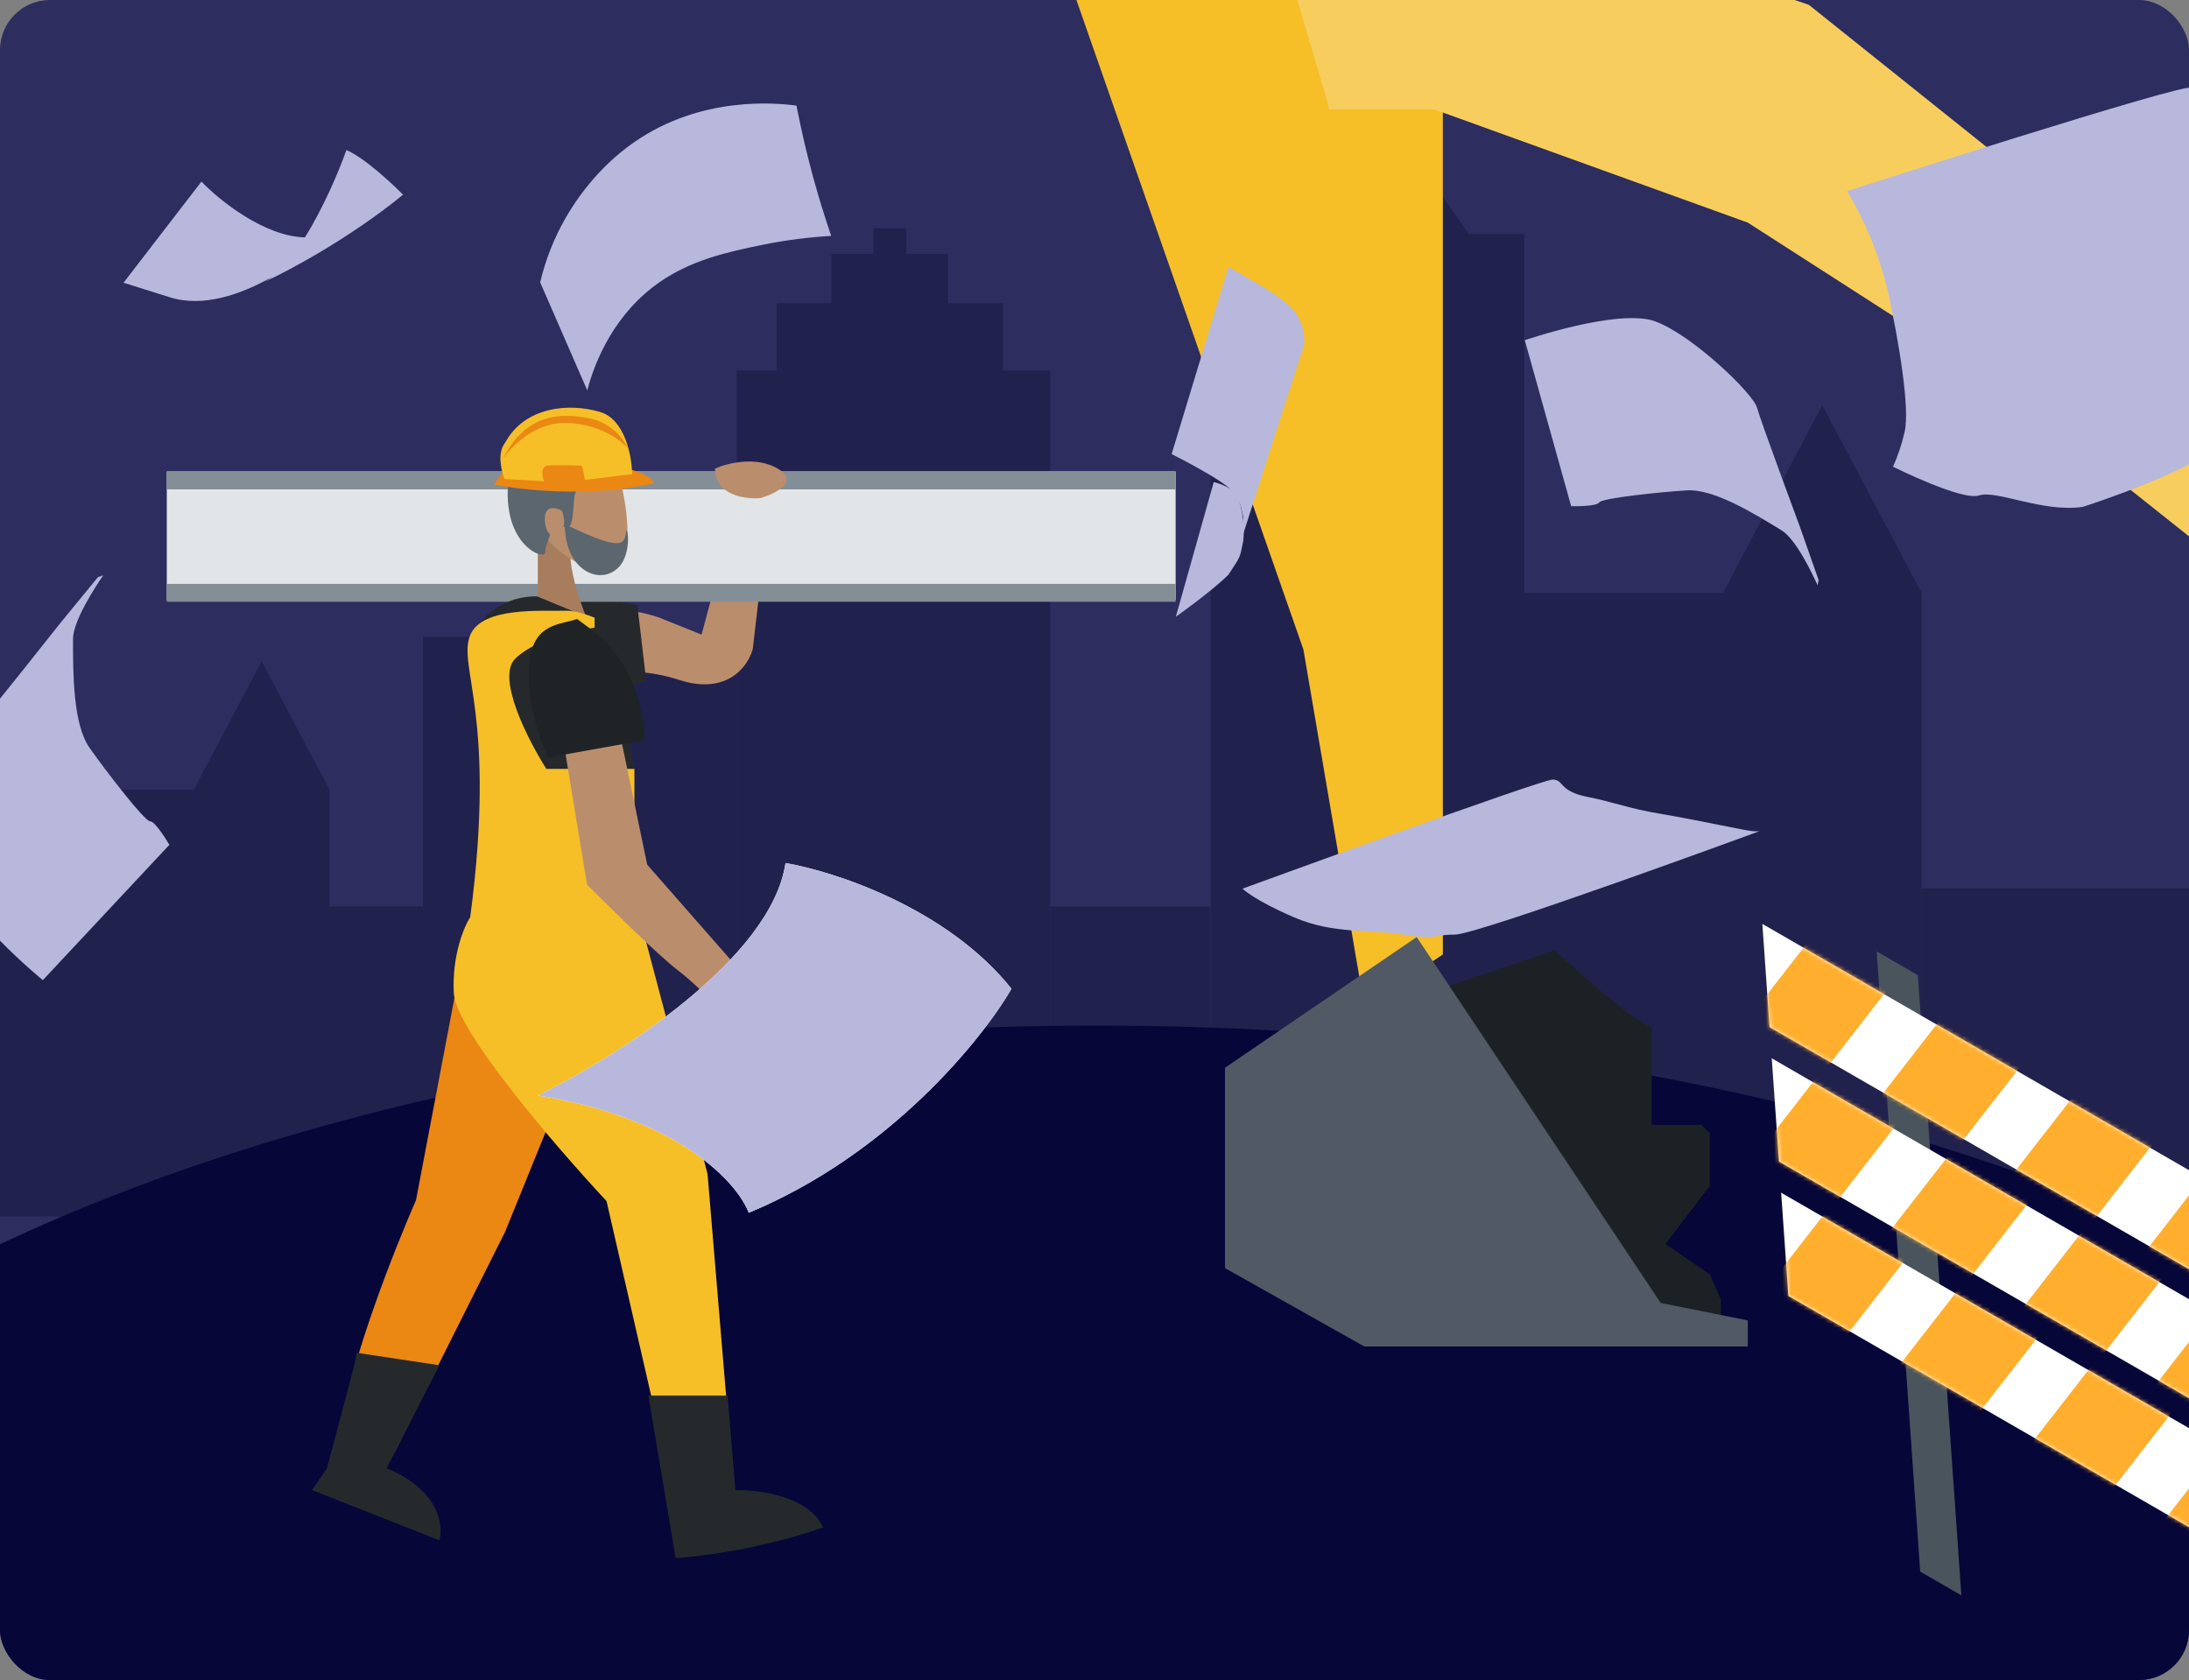 <svg width="525" height="403" viewBox="0 0 525 403" fill="none" xmlns="http://www.w3.org/2000/svg">
<rect x="0" y="0" width="525" height="403" fill="#808080" stroke="none"/>
<g clip-path="url(#clip0_24570_41285)">
<rect width="525" height="403" rx="12" fill="#2D2D5F"/>
<g opacity="0.3">
<path d="M176.682 88.904H251.886V291.782H176.682V88.904Z" fill="#030325"/>
<path d="M290.362 67.916H365.567V291.782H290.362V67.916Z" fill="#030325"/>
<path d="M365.566 142.246H413.224L437.054 97.21L460.883 142.246V291.781H365.566V142.246Z" fill="#030325"/>
<path d="M13.867 189.467H46.461L62.757 158.653L79.054 189.467V291.781H13.867V189.467Z" fill="#030325"/>
<path d="M327.966 27.822V70.29H290.364V56.134H303.635L323.543 27.822H327.966Z" fill="#030325"/>
<path d="M352.298 56.134H365.57V70.29H327.966V27.822H332.391L352.298 56.134Z" fill="#030325"/>
<path d="M251.885 217.449H290.362V291.779H251.885V217.449Z" fill="#030325"/>
<path d="M101.476 152.739H176.681V291.78H101.476V152.739Z" fill="#030325"/>
<path d="M-8.168 217.413H101.548V291.781H-8.168V217.413Z" fill="#030325"/>
<path d="M-68.764 18.18H-8.168L-8.168 291.781H-68.764V18.18Z" fill="#030325"/>
<path d="M540.87 18.18H601.466V291.781H540.87V18.18Z" fill="#030325"/>
<path d="M601.466 115.731H651.733L702 160.03V291.781H601.466V115.731Z" fill="#030325"/>
<path d="M-38.466 115.731H-88.733L-139 160.03V291.781H-38.466V115.731Z" fill="#030325"/>
<path d="M217.345 60.92H227.401V72.726H240.518V90.215H186.302V72.726H199.419V60.92H209.476V54.799H217.345V60.92Z" fill="#030325"/>
<path d="M460.884 213.077H543.959V291.779H460.884V213.077Z" fill="#030325"/>
<path d="M-49.024 3.031L-38.695 -148L-28.366 3.031V54.905H-49.024V3.031Z" fill="#030325"/>
</g>
<ellipse cx="263" cy="443" rx="387" ry="197" fill="#060639"/>
<path d="M346.045 22.056V228.955L327.236 241.494L312.607 155.809L252 -17.652L297.978 -49L346.045 22.056Z" fill="#F6BF27"/>
<path d="M433.82 1.157L297.978 -44.82L318.876 26.236H343.955L419.191 53.404L477.708 91.022L580.112 172.528V118.191L433.82 1.157Z" fill="#F7CE5E"/>
<path d="M372.884 227.995L342.995 237.958L362.257 295.743L399.452 316.333H412.736V311.683L410.079 305.705L399.452 298.399L410.079 284.451V271.832L408.086 269.839H396.131V246.592L390.817 243.271L384.175 237.958L372.884 227.995Z" fill="#1C2125"/>
<path d="M398.292 312.55L339.775 224.775L293.798 256.123V304.191L327.236 323H419.191V316.73L398.292 312.55Z" fill="#515A64"/>
<path d="M159.55 148.73C150.959 144.889 133.461 145.129 125.785 145.729C124.871 147.896 125.141 153.411 133.54 158.131C144.04 164.033 148.573 158.532 163.01 163.132C174.559 166.813 179.514 159.665 180.548 155.631L184.604 120.725H176.73L168.259 152.23L159.55 148.73Z" fill="#BA8E6C"/>
<path d="M155.015 163.557L152.868 145.183C144.945 143.37 138.829 144.428 136.761 145.183L140.937 165.466L155.015 163.557Z" fill="#26292C"/>
<rect x="40" y="113.089" width="241.961" height="30.782" fill="#E1E5E8"/>
<rect x="40" y="113.089" width="241.961" height="4.295" fill="#848E96"/>
<rect x="40" y="140.053" width="241.961" height="4.295" fill="#848E96"/>
<path d="M128.984 143.714V126.74C132.512 124.813 139.08 122.674 137.126 129.538C135.172 136.402 141.558 151.174 144.996 157.703L128.984 143.714Z" fill="#A77D5D"/>
<path d="M99.775 287.878L109.797 235.143L137.358 255.545L121.132 295.514L94.764 348.13L82.117 341.448C84.026 326.463 94.684 299.491 99.775 287.878Z" fill="#EB8713"/>
<path d="M141.772 148.405L128.767 143.036C119.509 143.036 114.649 149.24 113.376 152.342L116.478 185.868L113.376 220.826L149.885 216.769L152.271 185.152L149.885 171.551L141.772 148.405Z" fill="#26292C"/>
<path d="M112.78 152.342C115.643 145.422 130.199 146.655 135.806 146.496C137.811 146.393 141.175 147.567 142.607 148.166V150.552C138.113 151.149 128.004 153.487 123.517 158.069C119.031 162.65 126.659 177.556 131.034 184.436H152.152V215.338L169.69 281.555L175.775 354.214H160.623L145.471 288.117C133.46 275.231 109.32 247.217 108.842 238.245C108.365 229.273 111.268 222.337 112.78 219.991C119.222 171.312 109.643 159.923 112.78 152.342Z" fill="#F6BF27"/>
<path d="M139.802 135.67C153.078 142.152 151.216 124.375 148.625 114.677C135.852 107.9 129.158 111.853 127.407 114.677C126.007 118.973 126.525 129.187 139.802 135.67Z" fill="#BA8E6C"/>
<path d="M133.301 125.508C132.457 127.091 130.768 130.699 130.768 132.472C130.768 134.687 119.373 130.572 122.222 113.163C125.071 95.754 148.095 98.533 149.444 117.278C145.751 115.697 138.239 113.927 137.732 119.496C137.361 123.575 137.316 125.698 136.515 126.311C135.948 126.745 135.004 126.424 133.301 125.508Z" fill="#5B666F"/>
<path d="M134.74 122.506C133.136 121.626 130.094 121.015 130.764 125.614C131.601 131.362 137.042 128.099 134.74 122.506Z" fill="#BA8E6C"/>
<path d="M140.79 212.193L132.08 159.22L144.488 155.879L155.226 207.421L181.594 237.487C184.417 238.441 190.017 241.424 189.826 245.719C189.635 250.014 186.883 253.156 185.531 254.19C182.429 252.957 175.891 250.372 174.554 249.895C173.218 249.418 172.486 244.447 172.288 242.021C170.856 240.311 166.871 236.031 162.385 232.595C157.899 229.159 146.119 217.562 140.79 212.193Z" fill="#BA8E6C"/>
<path d="M118.463 116.205L120.869 112.888L133.456 106.895C135.856 108.424 142.157 111.62 148.16 112.178C154.164 112.735 156.475 114.911 156.881 115.93C141.549 119.397 124.88 117.558 118.463 116.205Z" fill="#EB8713"/>
<path d="M130.464 115.435L121.013 114.897C120.237 113.023 119.177 108.66 121.143 106.202C125.811 97.561 136.355 96.592 143.9 98.809C149.936 100.584 151.552 109.502 151.605 113.739L140.3 115.126L139.574 111.711C137.575 111.627 133.135 111.501 131.361 111.675C129.588 111.849 130.024 114.254 130.464 115.435Z" fill="#F6BF27"/>
<path d="M136.259 101.455C128.482 101.071 122.558 107.09 120.568 110.148C126.122 99.024 134.605 99.003 141.401 100.36C146.838 101.446 149.784 105.629 150.578 107.584C149.045 105.701 144.036 101.839 136.259 101.455Z" fill="#EB8713"/>
<path d="M148.334 136.116C143.863 140.587 135.448 136.832 135.448 125.736C149.169 132.298 149.805 130.866 150.243 127.168C150.839 127.685 151.078 133.372 148.334 136.116Z" fill="#5B666E"/>
<path d="M174.5 334.767H155.5L162.055 373.781C178.281 372.445 192.36 368.293 197.371 366.384C194.125 358.939 182.019 357.316 176.372 357.436L174.5 334.767Z" fill="#26292C"/>
<path d="M78.418 352.186L84.98 327.489L85.577 324.507L105.382 327.489L92.735 352.186C105.334 357.436 106.416 365.907 105.382 369.486L74.839 357.436L78.418 352.186Z" fill="#26292C"/>
<path d="M127.067 157.964C125.724 166.469 129.356 177.35 131.341 181.727L154.648 177.536C153.486 157.499 142.441 151.629 138.404 148.482C134.291 149.91 128.41 149.459 127.067 157.964Z" fill="#1F2326"/>
<path d="M186.547 112.418C181.269 109.311 174.303 111.124 171.48 112.418C171.48 118.821 178.768 119.794 182.411 119.48C185.989 118.421 191.825 115.525 186.547 112.418Z" fill="#BA8E6C"/>
<path d="M179.576 290.912C213.276 276.934 235.624 249.261 242.586 237.172C227.079 217.766 199.998 208.989 188.396 207.027C184.99 230.157 147.379 253.831 128.999 262.777C163.047 268.242 176.904 283.811 179.576 290.912Z" fill="white"/>
<path d="M179.576 290.912C213.276 276.934 235.624 249.261 242.586 237.172C227.079 217.766 199.998 208.989 188.396 207.027C184.99 230.157 147.379 253.831 128.999 262.777C163.047 268.242 176.904 283.811 179.576 290.912Z" fill="#B8B8DC"/>
<path d="M291.096 115.636L282.01 147.941C282.01 147.941 290.591 141.884 294.629 137.846C297.807 133.025 297.275 133.913 298.162 129.829C298.667 125.791 297.658 119.169 295.639 117.655C294.271 116.69 292.728 116.004 291.096 115.636Z" fill="#B8B8DC"/>
<path d="M281 108.924C281 108.924 294.124 115.486 295.638 118.01C297.153 120.534 297.284 119.694 298.162 123.969C298.036 128.245 298.162 128.106 298.162 128.106L312.8 82.676C313.013 79.996 312.301 77.323 310.781 75.105C308.257 71.572 300.686 67.533 300.686 67.533L294.629 64L281 108.924Z" fill="#B8B8DC"/>
<path d="M24.761 138C22.843 140.792 17.514 148.956 17.514 153.266C17.514 161.764 17.514 173.728 21.471 179.367C25.429 185.006 34.679 197.006 36.003 197.006C37.326 197.006 40.622 202.651 40.622 202.651L10.272 235.119C10.272 235.119 -9.534 218.888 -11.519 209.018C-13.504 199.149 -8.873 177.971 -6.232 175.148C-3.592 172.326 14.236 149.745 14.236 149.745L23.48 138.455" fill="#B8B8DC"/>
<path d="M443 45.844C447.359 53.127 450.609 61.018 452.641 69.258C455.396 81.654 458.15 98.182 456.773 103.691C456.128 106.53 455.205 109.298 454.019 111.955C454.019 111.955 470.546 120.219 474.678 118.842C478.81 117.465 489.829 122.974 499.47 121.596C499.911 121.528 529.771 111.694 531.148 106.446C532.525 100.937 538.035 88.541 538.035 80.277V55.485C537.787 50.336 536.861 45.242 535.28 40.335C533.903 36.203 532.525 29.316 529.771 27.939C527.016 26.562 527.016 22.43 525.639 21.052C524.262 19.675 443 45.844 443 45.844Z" fill="#B8B8DC"/>
<path d="M421.958 199.396C421.958 199.396 354.47 224.187 348.961 224.187C343.451 224.187 344.829 225.565 336.565 224.187C328.301 222.81 320.037 224.187 310.396 220.056C300.755 215.924 298 213.169 298 213.169C298 213.169 369.62 187 372.375 187C375.13 187 373.752 189.755 380.639 191.132C387.525 192.509 390.28 193.887 398.544 195.264C406.808 196.641 419.204 199.396 420.581 199.396H421.958Z" fill="#B8B8DC"/>
<path d="M435.915 140.385C434.624 137.508 430.713 129.316 427.286 127.217C420.528 123.076 411.014 117.247 404.613 117.628C398.211 118.009 384.187 119.476 383.546 120.522C382.905 121.568 376.82 121.423 376.82 121.423L365.703 81.609C365.703 81.609 388.204 73.858 397.014 77.098C405.825 80.338 420.422 94.318 421.388 97.781C422.353 101.244 431.673 126.341 431.673 126.341L436.173 139.15" fill="#B8B8DC"/>
<path d="M191.304 26.739C193.324 36.856 196.013 46.827 199.354 56.587C193.965 56.896 188.605 57.581 183.312 58.639C173.72 60.558 165.757 62.515 158.385 67.551C147.449 75.025 142.648 86.652 140.849 93.649L129.55 67.728C130.829 62.31 132.885 57.107 135.654 52.278C137.958 48.267 143.211 40.249 152.176 34.053C168.204 22.974 185.975 24.668 191.027 25.332L191.304 26.739Z" fill="#B8B8DC"/>
<path d="M83.075 36C87.183 37.69 93.848 43.84 96.667 46.704C84.078 57.01 69.306 64.919 63.493 67.586C64.093 67.264 64.69 66.867 65.287 66.407C57.853 70.649 48.624 73.851 40.658 71.288L29.63 67.82L48.315 43.556C52.505 47.94 63.282 56.691 73.132 56.949C77.556 49.857 81.235 41.184 83.075 36Z" fill="#B8B8DC"/>
<rect width="11.399" height="149.07" transform="matrix(0.866 0.5 0.07 0.998 450.098 228.22)" fill="#4A545D"/>
<rect width="248.158" height="24.803" transform="matrix(0.866 0.5 0.07 0.998 422.674 221.62)" fill="white"/>
<mask id="mask0_24570_41285" style="mask-type:alpha" maskUnits="userSpaceOnUse" x="422" y="221" width="218" height="150">
<rect width="248.158" height="24.803" transform="matrix(0.866 0.5 0.07 0.998 422.674 221.62)" fill="white"/>
</mask>
<g mask="url(#mask0_24570_41285)">
<rect width="18.641" height="48.658" transform="matrix(0.807 0.891 -0.426 0.548 438.564 219.602)" fill="#FFAF2D"/>
<rect width="18.641" height="48.658" transform="matrix(0.807 0.891 -0.426 0.548 470.46 238.017)" fill="#FFAF2D"/>
<rect width="18.641" height="48.658" transform="matrix(0.807 0.891 -0.426 0.548 502.354 256.431)" fill="#FFAF2D"/>
<rect width="18.641" height="48.658" transform="matrix(0.807 0.891 -0.426 0.548 534.249 274.846)" fill="#FFAF2D"/>
</g>
<rect width="248.158" height="24.803" transform="matrix(0.866 0.5 0.07 0.998 424.928 253.862)" fill="white"/>
<mask id="mask1_24570_41285" style="mask-type:alpha" maskUnits="userSpaceOnUse" x="424" y="253" width="218" height="150">
<rect width="248.158" height="24.803" transform="matrix(0.866 0.5 0.07 0.998 424.928 253.862)" fill="white"/>
</mask>
<g mask="url(#mask1_24570_41285)">
<rect width="18.641" height="48.658" transform="matrix(0.807 0.891 -0.426 0.548 440.819 251.844)" fill="#FFAF2D"/>
<rect width="18.641" height="48.658" transform="matrix(0.807 0.891 -0.426 0.548 472.714 270.258)" fill="#FFAF2D"/>
<rect width="18.641" height="48.658" transform="matrix(0.807 0.891 -0.426 0.548 504.609 288.673)" fill="#FFAF2D"/>
<rect width="18.641" height="48.658" transform="matrix(0.807 0.891 -0.426 0.548 536.505 307.087)" fill="#FFAF2D"/>
</g>
<rect width="248.158" height="24.803" transform="matrix(0.866 0.5 0.07 0.998 427.182 286.102)" fill="white"/>
<mask id="mask2_24570_41285" style="mask-type:alpha" maskUnits="userSpaceOnUse" x="427" y="286" width="217" height="149">
<rect width="248.158" height="24.803" transform="matrix(0.866 0.5 0.07 0.998 427.182 286.103)" fill="white"/>
</mask>
<g mask="url(#mask2_24570_41285)">
<rect width="18.641" height="48.658" transform="matrix(0.807 0.891 -0.426 0.548 443.073 284.084)" fill="#FFAF2D"/>
<rect width="18.641" height="48.658" transform="matrix(0.807 0.891 -0.426 0.548 474.968 302.499)" fill="#FFAF2D"/>
<rect width="18.641" height="48.658" transform="matrix(0.807 0.891 -0.426 0.548 506.863 320.914)" fill="#FFAF2D"/>
<rect width="18.641" height="48.658" transform="matrix(0.807 0.891 -0.426 0.548 538.759 339.328)" fill="#FFAF2D"/>
</g>
</g>
<defs>
<clipPath id="clip0_24570_41285">
<rect width="525" height="403" rx="12" fill="white"/>
</clipPath>
</defs>
</svg>
